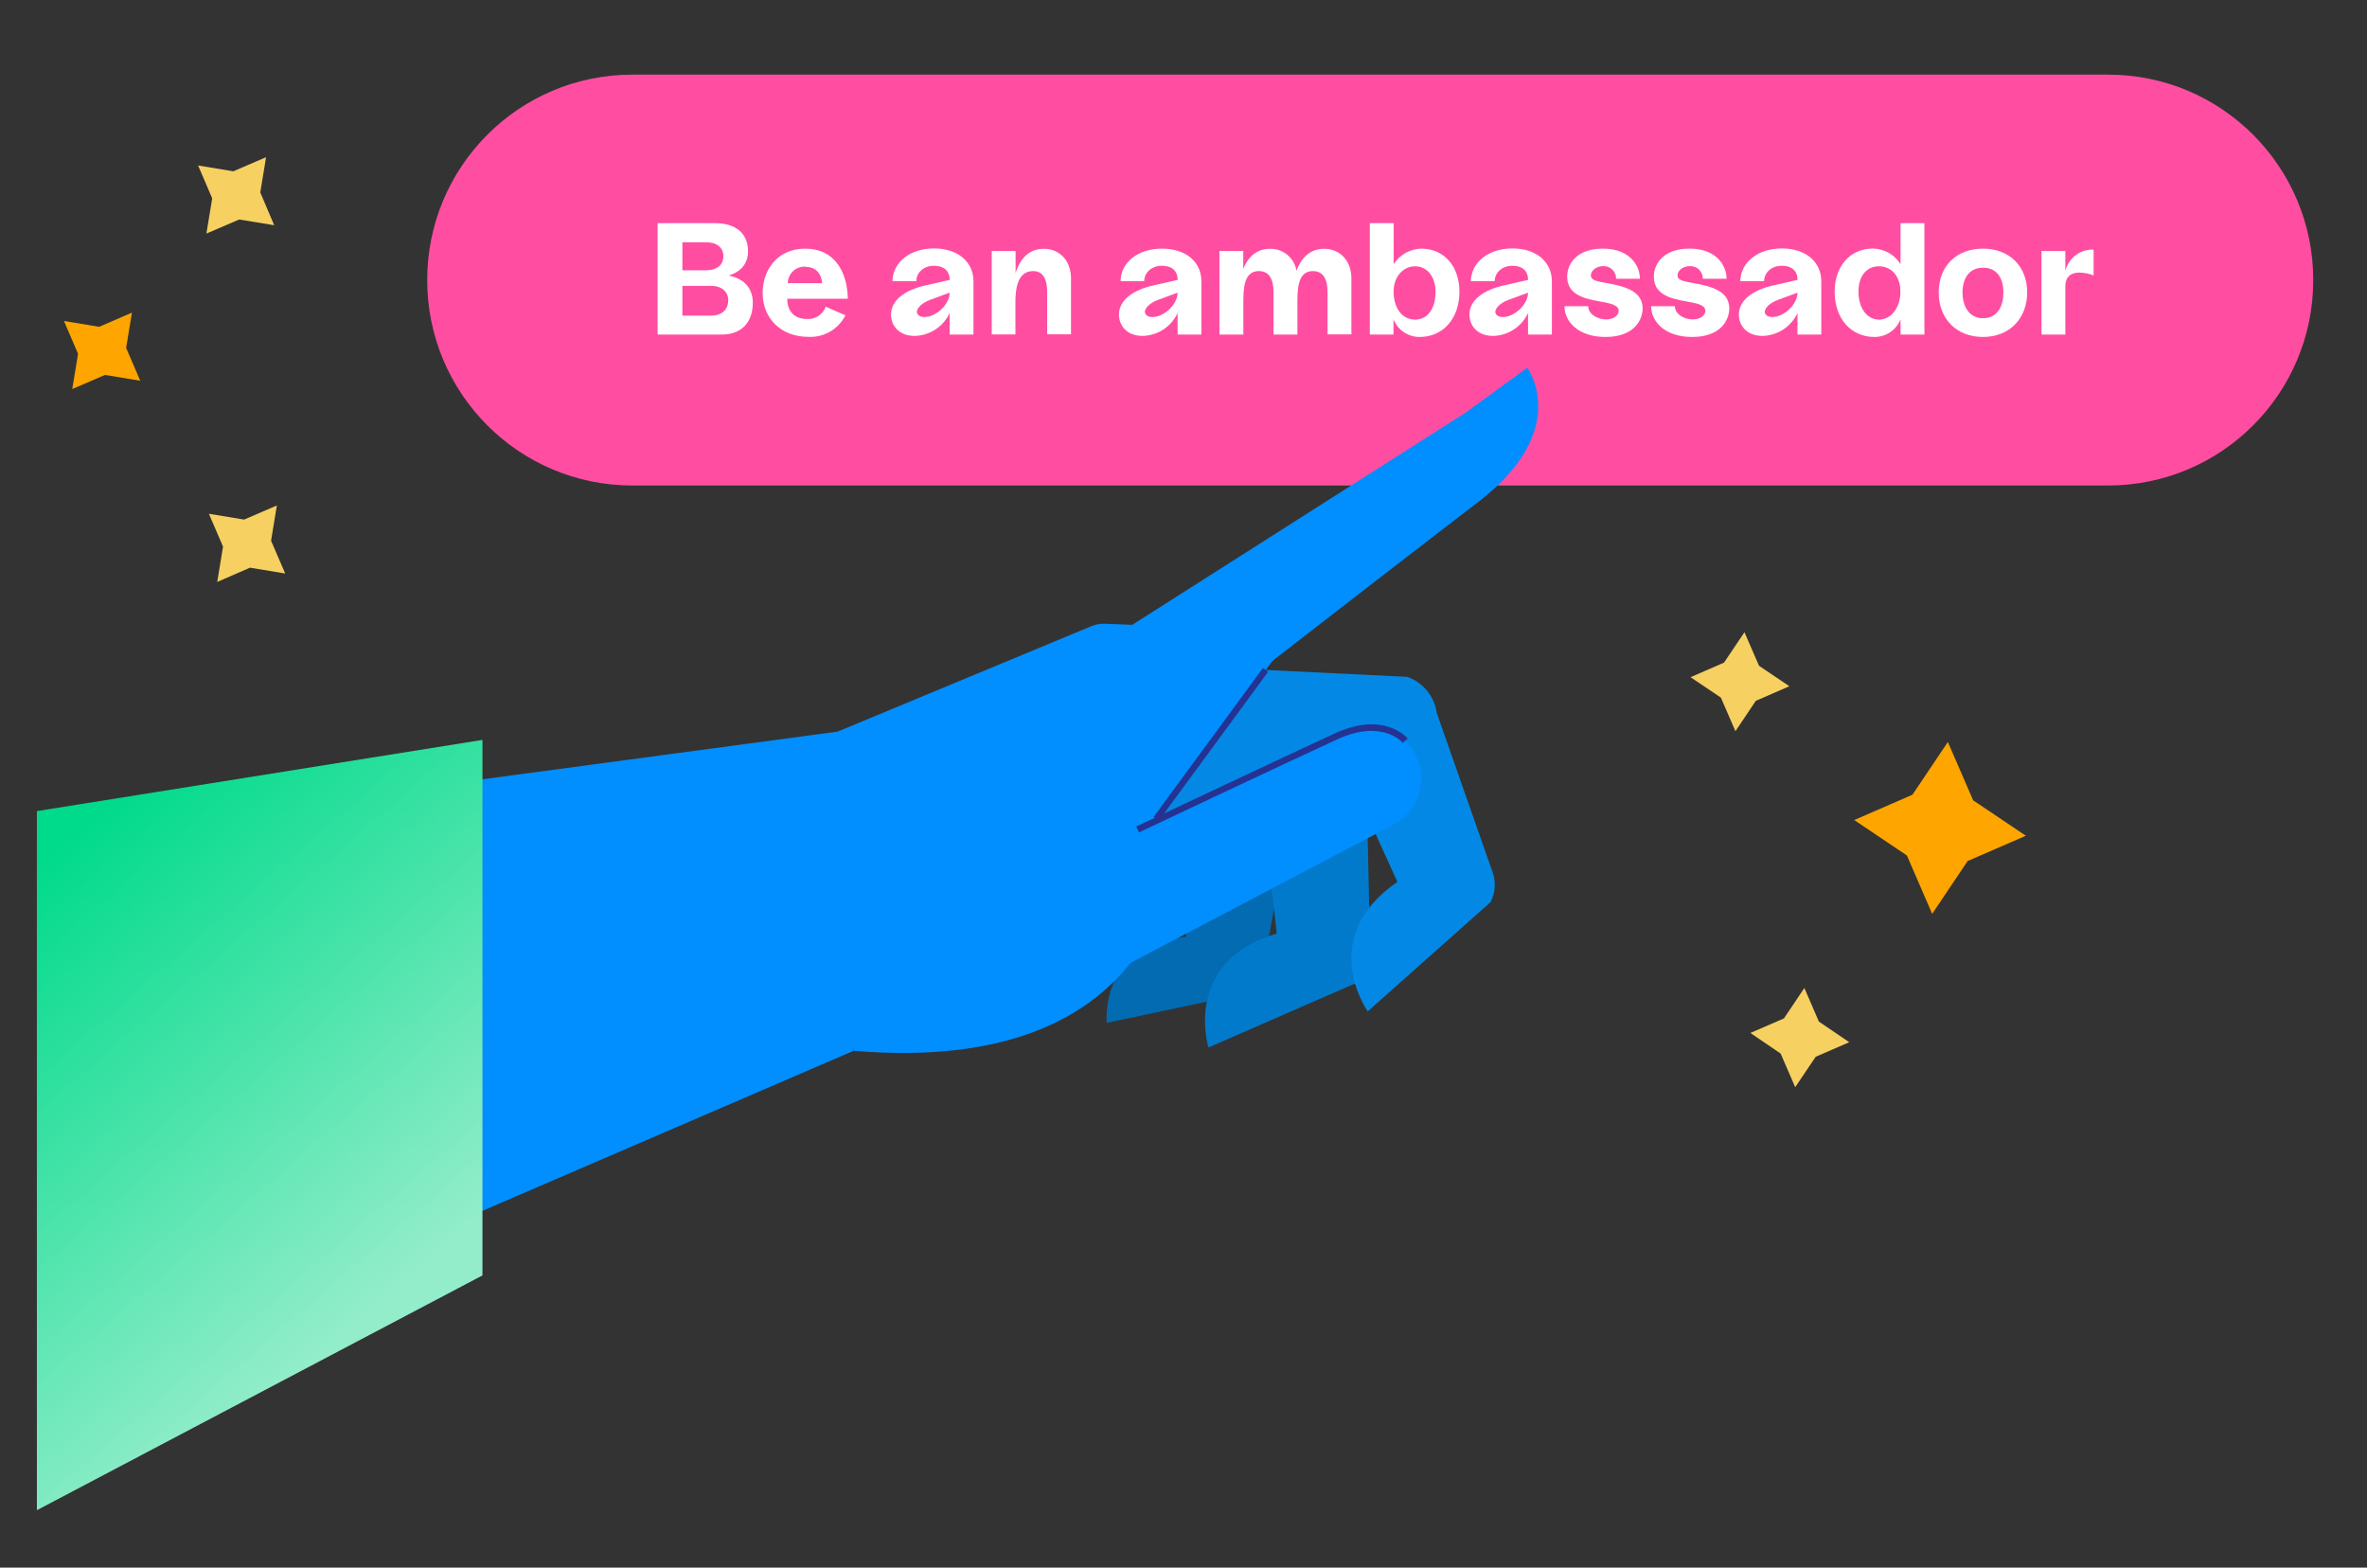 <svg width="453" height="300" viewBox="0 0 453 300" fill="none" xmlns="http://www.w3.org/2000/svg">
<rect x="0" y="0" width="453" height="300" fill="#333333" stroke="none"/>
<path d="M387.71 159.937L376.559 164.781L369.784 174.887L364.949 163.718L354.867 156.931L366.009 152.088L372.785 141.99L377.62 153.151L387.71 159.937Z" fill="#FEA500"/>
<path d="M342.451 131.324L336.029 134.116L332.131 139.931L329.344 133.498L323.538 129.594L329.952 126.802L333.858 120.987L336.645 127.411L342.451 131.324Z" fill="#F6D061"/>
<path d="M353.914 199.448L347.491 202.232L343.569 208.055L340.782 201.623L334.993 197.677L341.415 194.893L345.321 189.07L348.1 195.503L353.914 199.448Z" fill="#F6D061"/>
<path d="M403.465 14.282H121.007C99.331 14.282 81.759 31.883 81.759 53.595C81.759 75.307 99.331 92.908 121.007 92.908H403.465C425.141 92.908 442.713 75.307 442.713 53.595C442.713 31.883 425.141 14.282 403.465 14.282Z" fill="#FF4EA1"/>
<path d="M238.875 190.001L226.039 192.735L225.027 192.95L215.596 194.943L214.568 195.165L211.813 195.75C211.813 195.75 210.316 180.669 226.927 179.277L228.728 159.443L191.083 148.67L215.291 130.879L245.478 150.111C246.38 151.156 246.98 152.428 247.212 153.79C247.443 155.152 247.299 156.552 246.793 157.837L241.605 186.08C241.239 187.693 240.26 189.1 238.875 190.001Z" fill="#026BB2"/>
<path d="M260.123 187.867L247.41 193.411L246.284 193.905L235.544 198.6L234.41 199.086L231.285 200.461C231.285 200.461 226.146 183.988 244.351 178.651L241.818 156.157L197.415 152.788L220.274 127.411L258.297 141.924C259.543 142.879 260.503 144.158 261.073 145.622C261.643 147.086 261.801 148.679 261.529 150.226L262.244 182.868C262.209 184.746 261.449 186.538 260.123 187.867Z" fill="#027ACC"/>
<path d="M261.759 193.559C261.759 193.559 251.801 179.499 267.441 168.767L258.067 148.176L214.806 158.768L228.678 127.551L269.332 129.528C270.81 130.052 272.117 130.972 273.11 132.187C274.103 133.403 274.744 134.867 274.965 136.422L285.754 167.202C286.306 168.998 286.138 170.939 285.285 172.613L273.576 183.041L272.638 183.865L263.963 191.582L263.05 192.406L261.759 193.559Z" fill="#0389E5"/>
<path d="M231.737 130.278C231.737 130.278 220.052 141.463 221.5 152.994C222.873 164.031 224.592 163.298 224.592 163.298C224.592 163.298 223.407 206.128 163.405 201.095L160.337 140.021L231.737 130.278Z" fill="#018EFF"/>
<path d="M247.69 120.789L208.828 173.684L160.313 140.005L208.877 119.825C209.689 119.488 210.565 119.331 211.443 119.364L247.69 120.789Z" fill="#018EFF"/>
<path d="M215.39 184.779L203.779 164.78L257.861 139.873C259.053 139.326 260.341 139.02 261.651 138.973C262.961 138.925 264.268 139.137 265.496 139.596C266.725 140.055 267.85 140.752 268.809 141.648C269.768 142.543 270.541 143.62 271.084 144.815C271.631 146.007 271.939 147.295 271.99 148.606C272.04 149.918 271.832 151.226 271.378 152.456C270.924 153.687 270.232 154.816 269.342 155.779C268.452 156.742 267.381 157.519 266.191 158.068L215.39 184.779Z" fill="#018EFF"/>
<path d="M241.714 127.828L220.771 156.354L221.758 157.082L242.701 128.555L241.714 127.828Z" fill="#253292"/>
<path d="M269.406 141.331L268.461 142.155C268.305 141.965 264.432 137.567 255.896 141.504C246.892 145.622 218.276 159.155 217.988 159.295L217.462 158.175C217.75 158.043 246.374 144.535 255.386 140.384C264.818 136.002 269.217 141.109 269.406 141.331Z" fill="#253292"/>
<path d="M282.777 96.17C264.506 110.123 208.409 153.727 208.409 153.727L198.303 131.274L280.409 79.022L292.291 70.373C292.291 70.373 301.04 82.218 282.777 96.17Z" fill="#018EFF"/>
<path d="M160.337 140.005L7.062 160.572V268.479L163.363 201.095L168.437 157.104L160.337 140.005Z" fill="#018EFF"/>
<path d="M92.334 141.595V244.074L7.062 289.004V155.218L92.334 141.595Z" fill="url(#paint0_linear_1206_238)"/>
<path d="M144.072 57.903C144.072 61.684 141.943 64.023 138.086 64.023H125.859V42.706H136.836C140.948 42.706 143.16 44.782 143.16 48.102C143.16 50.35 141.852 52.03 139.418 52.73C142.428 53.307 144.072 55.185 144.072 57.903ZM130.595 51.726H135.159C137.198 51.726 138.448 50.688 138.448 49.041C138.448 47.393 137.173 46.364 135.159 46.364H130.595V51.726ZM139.385 57.541C139.385 55.803 138.111 54.707 136.096 54.707H130.595V60.399H136.072C138.086 60.399 139.361 59.303 139.361 57.541H139.385Z" fill="white"/>
<path d="M154.104 47.583C159.762 47.583 162.163 52.055 162.253 57.17H150.667C150.667 59.517 151.975 61.041 154.409 61.041C155.185 61.101 155.96 60.904 156.614 60.48C157.268 60.056 157.764 59.428 158.027 58.694L161.801 60.341C161.143 61.645 160.12 62.73 158.857 63.461C157.594 64.192 156.145 64.539 154.688 64.459C149.426 64.459 145.956 60.893 145.956 56.05C145.956 51.725 148.727 47.583 154.104 47.583ZM154.17 51.025C153.737 51 153.303 51.062 152.895 51.209C152.487 51.356 152.112 51.584 151.794 51.879C151.476 52.175 151.221 52.532 151.044 52.928C150.868 53.325 150.773 53.754 150.766 54.188H157.344C157.204 52.426 156.177 51.067 154.17 51.067V51.025Z" fill="white"/>
<path d="M186.305 53.85V64.023H181.742V59.904C181.147 61.187 180.205 62.277 179.024 63.051C177.842 63.826 176.468 64.253 175.056 64.286C171.981 64.286 170.526 62.252 170.526 60.209C170.526 57.285 173.469 55.424 177.153 54.608L181.742 53.57V53.447C181.742 52.104 180.919 50.861 178.732 50.861C176.759 50.861 175.361 52.195 175.361 53.809H170.797C170.863 50.218 174.144 47.541 178.732 47.541C183.321 47.541 186.305 50.111 186.305 53.85ZM181.742 56.008L177.943 57.409C176.298 58.018 175.476 59.056 175.476 59.666C175.476 60.086 175.846 60.67 176.907 60.67C179.16 60.679 181.742 58.24 181.742 56.008Z" fill="white"/>
<path d="M204.972 53.274V63.981H200.408V56.231C200.408 54.954 200.408 51.874 197.735 51.874C194.602 51.874 194.364 55.531 194.331 57.639V63.998H189.8V48.035H194.364V52.269C195.4 48.974 197.341 47.615 199.775 47.615C202.842 47.615 204.972 49.93 204.972 53.274Z" fill="white"/>
<path d="M229.928 53.85V64.023H225.373V59.904C224.776 61.188 223.833 62.278 222.65 63.052C221.467 63.827 220.092 64.254 218.679 64.286C215.612 64.286 214.148 62.252 214.148 60.209C214.148 57.285 217.1 55.424 220.776 54.608L225.373 53.571V53.447C225.373 52.104 224.55 50.861 222.363 50.861C220.381 50.861 218.983 52.195 218.983 53.809H214.469C214.469 50.243 217.758 47.583 222.363 47.583C226.968 47.583 229.928 50.111 229.928 53.85ZM225.373 56.008L221.574 57.409C219.929 58.018 219.107 59.056 219.107 59.666C219.107 60.086 219.469 60.67 220.538 60.67C222.782 60.679 225.373 58.241 225.373 56.008Z" fill="white"/>
<path d="M258.634 53.274V63.982H254.071V56.231C254.071 54.979 254.071 51.874 251.275 51.874C248.298 51.874 248.298 55.374 248.298 58.389V64.023H243.734V56.231C243.734 55.012 243.734 51.874 240.939 51.874C237.954 51.874 237.954 55.374 237.954 58.389V64.023H233.382V48.036H237.937V51.446C239.039 48.769 240.832 47.616 243.052 47.616C244.261 47.585 245.44 47.994 246.373 48.766C247.305 49.538 247.928 50.621 248.125 51.816C249.219 48.892 251.077 47.616 253.388 47.616C256.505 47.616 258.634 49.93 258.634 53.274Z" fill="white"/>
<path d="M279.307 55.803C279.307 60.95 276.207 64.484 271.676 64.484C270.601 64.487 269.55 64.166 268.659 63.562C267.769 62.958 267.081 62.1 266.685 61.099V64.023H262.162V42.706H266.718V50.564C267.287 49.669 268.068 48.928 268.992 48.407C269.916 47.887 270.954 47.604 272.013 47.583C276.33 47.583 279.307 50.927 279.307 55.803ZM274.743 55.803C274.743 52.945 273.099 50.96 270.821 50.96C268.543 50.96 266.709 52.945 266.709 55.803C266.709 58.974 268.354 61.165 270.821 61.165C273.288 61.165 274.743 58.974 274.743 55.803Z" fill="white"/>
<path d="M297.003 53.85V64.023H292.439V59.904C291.844 61.187 290.902 62.277 289.721 63.051C288.54 63.826 287.165 64.253 285.754 64.286C282.678 64.286 281.223 62.252 281.223 60.209C281.223 57.285 284.175 55.424 287.851 54.608L292.439 53.57V53.447C292.439 52.104 291.617 50.861 289.429 50.861C287.456 50.861 286.058 52.195 286.058 53.809H281.494C281.56 50.218 284.841 47.541 289.429 47.541C294.018 47.541 297.003 50.111 297.003 53.85ZM292.439 56.008L288.64 57.409C286.995 58.018 286.173 59.056 286.173 59.666C286.173 60.086 286.543 60.67 287.604 60.67C289.857 60.679 292.439 58.24 292.439 56.008Z" fill="white"/>
<path d="M303.959 58.603C303.959 60.16 305.818 61.132 307.372 61.132C308.737 61.132 309.797 60.399 309.797 59.484C309.797 58.57 308.679 58.175 307.331 57.903C304.444 57.327 299.93 56.989 299.93 52.961C299.93 50.284 301.994 47.575 306.739 47.575C312.026 47.575 313.851 50.952 313.851 53.34H309.296C309.302 53.017 309.242 52.695 309.119 52.396C308.996 52.097 308.814 51.826 308.583 51.6C308.352 51.374 308.077 51.197 307.775 51.082C307.474 50.966 307.152 50.913 306.829 50.927C305.554 50.927 304.461 51.75 304.461 52.698C304.461 53.645 305.612 53.826 307.257 54.131C310.176 54.674 314.369 55.374 314.369 58.999C314.369 61.165 312.815 64.484 307.257 64.484C302.027 64.484 299.412 61.527 299.412 58.603H303.959Z" fill="white"/>
<path d="M320.545 58.603C320.545 60.16 322.403 61.132 323.957 61.132C325.322 61.132 326.383 60.399 326.383 59.484C326.383 58.57 325.265 58.175 323.916 57.903C321.03 57.327 316.516 56.989 316.516 52.961C316.516 50.284 318.588 47.575 323.324 47.575C328.62 47.575 330.437 50.952 330.437 53.34H325.882C325.889 53.016 325.829 52.694 325.707 52.395C325.585 52.095 325.402 51.823 325.171 51.597C324.94 51.371 324.665 51.194 324.362 51.079C324.06 50.964 323.738 50.912 323.415 50.927C322.14 50.927 321.046 51.75 321.046 52.698C321.046 53.645 322.198 53.826 323.842 54.131C326.761 54.674 330.955 55.374 330.955 58.999C330.955 61.165 329.401 64.484 323.842 64.484C318.612 64.484 315.998 61.527 315.998 58.603H320.545Z" fill="white"/>
<path d="M348.561 53.85V64.023H344.005V59.904C343.409 61.188 342.467 62.279 341.284 63.053C340.1 63.828 338.725 64.255 337.312 64.286C334.244 64.286 332.789 62.252 332.789 60.209C332.789 57.285 335.733 55.424 339.417 54.608L344.005 53.57V53.447C344.005 52.104 343.183 50.861 340.995 50.861C339.022 50.861 337.616 52.195 337.616 53.809H333.06C333.118 50.218 336.407 47.541 340.995 47.541C345.584 47.541 348.561 50.111 348.561 53.85ZM344.005 56.008L340.206 57.409C338.561 58.018 337.739 59.056 337.739 59.666C337.739 60.086 338.101 60.67 339.17 60.67C341.423 60.679 344.005 58.24 344.005 56.008Z" fill="white"/>
<path d="M368.296 42.706V64.023H363.732V61.099C363.338 62.1 362.652 62.959 361.762 63.562C360.873 64.166 359.823 64.488 358.749 64.484C354.218 64.484 351.118 60.95 351.118 55.803C351.118 50.927 354.095 47.566 358.445 47.566C359.503 47.587 360.54 47.87 361.463 48.39C362.386 48.91 363.165 49.652 363.732 50.548V42.706H368.296ZM363.707 55.803C363.707 52.945 362.063 50.96 359.596 50.96C357.129 50.96 355.673 52.945 355.673 55.803C355.673 58.974 357.318 61.165 359.596 61.165C361.873 61.165 363.707 58.974 363.707 55.803Z" fill="white"/>
<path d="M379.512 47.583C384.593 47.583 387.965 50.992 387.965 55.959C387.965 60.926 384.593 64.484 379.512 64.484C374.43 64.484 371.034 61.008 371.034 55.959C371.034 50.91 374.438 47.583 379.512 47.583ZM379.512 51.231C376.962 51.231 375.589 53.15 375.589 55.959C375.589 58.768 376.962 60.901 379.512 60.901C382.061 60.901 383.409 58.891 383.409 55.959C383.409 53.027 382.036 51.231 379.512 51.231Z" fill="white"/>
<path d="M400.677 47.772V52.714C399.824 52.371 398.916 52.184 397.997 52.162C396.599 52.162 395.267 52.714 395.267 54.847V64.023H390.703V48.035H395.267V51.89C395.545 50.678 396.238 49.602 397.227 48.849C398.216 48.096 399.437 47.715 400.677 47.772Z" fill="white"/>
<path d="M41.574 111.366L42.684 104.604L39.978 98.32L46.721 99.432L52.987 96.73L51.877 103.476L54.582 109.752L47.839 108.64L41.574 111.366Z" fill="#F6D061"/>
<path d="M39.501 44.7L40.611 37.954L37.914 31.669L44.649 32.781L50.923 30.08L49.813 36.826L52.477 43.102L45.775 42.006L39.501 44.7Z" fill="#F6D061"/>
<path d="M13.829 74.45L14.939 67.704L12.242 61.428L18.977 62.54L25.251 59.83L24.141 66.576L26.838 72.861L20.103 71.749L13.829 74.45Z" fill="#FEA500"/>
<defs>
<linearGradient id="paint0_linear_1206_238" x1="6.593" y1="165.481" x2="76.562" y2="246.076" gradientUnits="userSpaceOnUse">
<stop stop-color="#00DA8B"/>
<stop offset="1" stop-color="#93EDCA"/>
</linearGradient>
</defs>
</svg>
